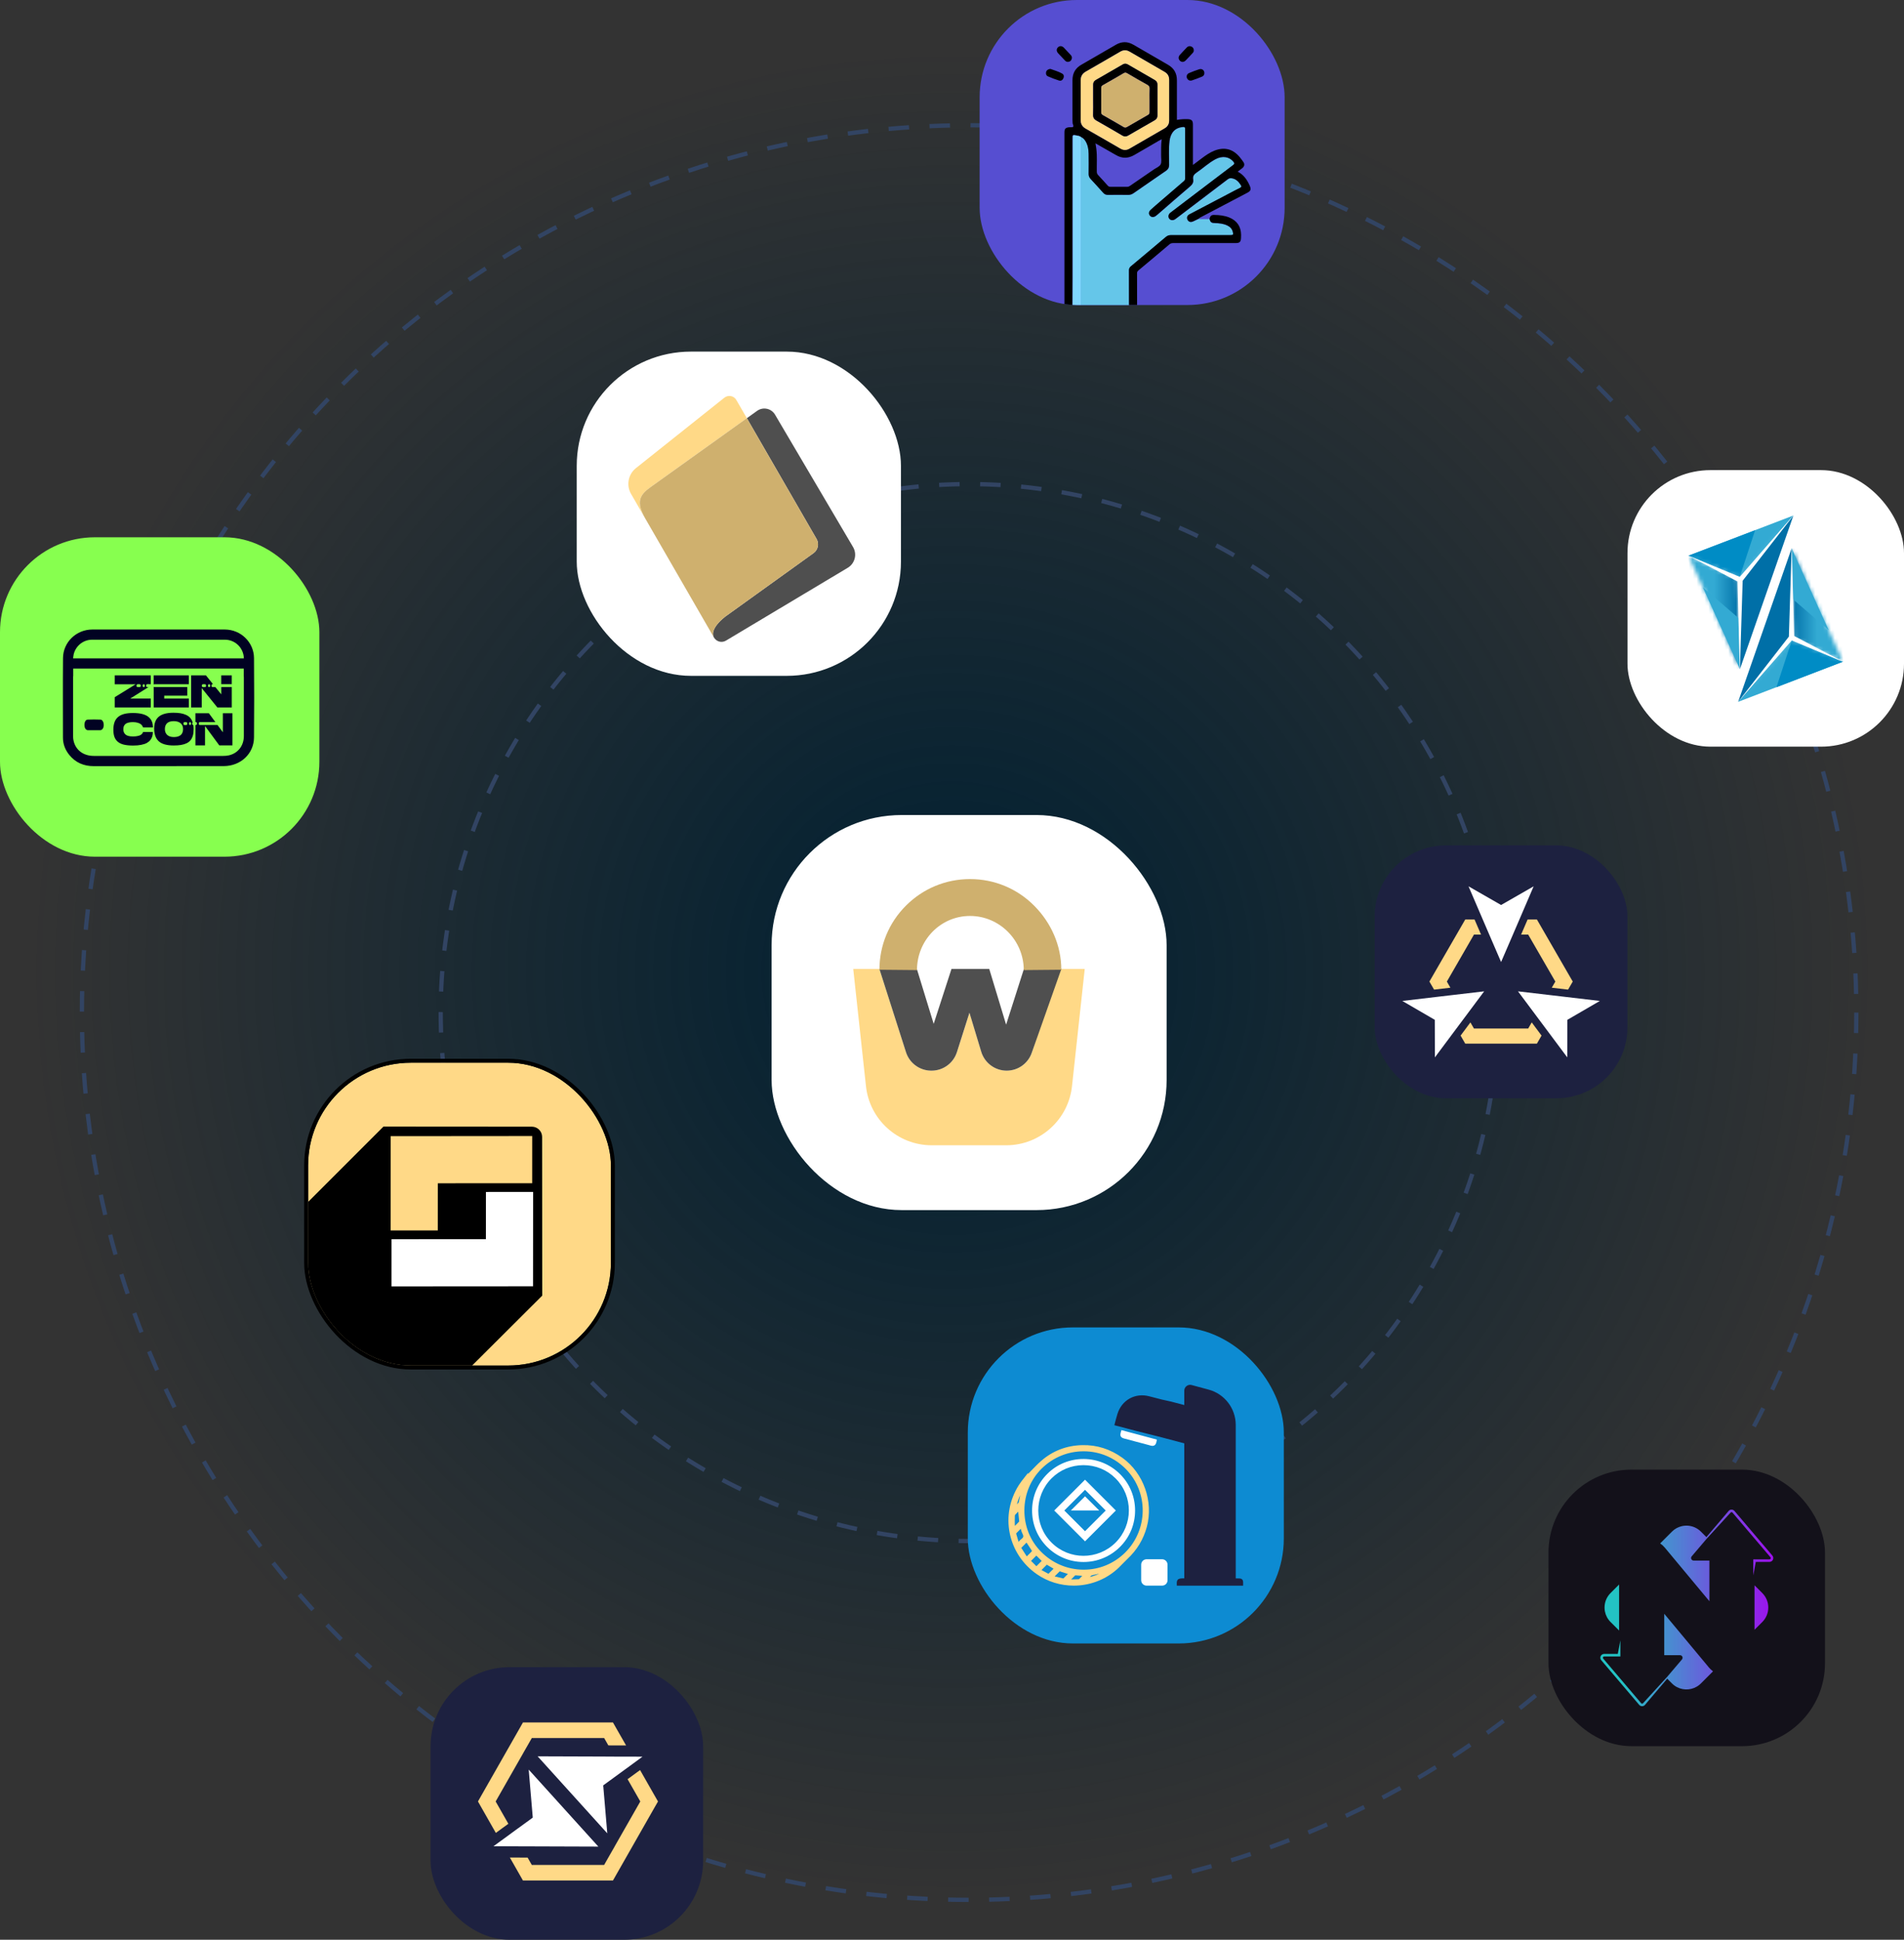 <svg width="482" height="491" viewBox="0 0 482 491" fill="none" xmlns="http://www.w3.org/2000/svg">
<rect x="0" y="0" width="482" height="491" fill="#333333" stroke="none"/>
<circle cx="241" cy="246" r="234" fill="url(#paint0_radial_1014_33270)"/>
<circle cx="245.332" cy="256.304" r="224.601" stroke="#324463" stroke-width="1.08" stroke-dasharray="5.19 5.19"/>
<circle cx="245.332" cy="256.305" r="133.773" stroke="#324463" stroke-width="1.08" stroke-dasharray="5.19 5.19"/>
<rect x="146" y="89" width="82.077" height="82.077" rx="28.912" fill="white"/>
<g clip-path="url(#clip0_1014_33270)">
<path d="M196.218 104.986C195.287 103.373 193.168 102.917 191.655 104.004L189.069 105.854L206.719 136.426C207.421 137.642 207.088 139.193 205.948 140.013L183.592 156.084C179.769 159.127 180.495 160.923 180.646 161.205L180.669 161.246L180.743 161.373C181.356 162.436 182.722 162.791 183.775 162.16L214.611 143.719C216.415 142.639 217.018 140.314 215.968 138.494L196.217 104.984L196.218 104.986Z" fill="#4F4F4F"/>
<path d="M164.65 123.33L189.067 105.854L186.404 101.243C185.783 100.166 184.348 99.894 183.375 100.668L160.993 118.49C159.019 120.062 158.494 122.841 159.754 125.024L163.334 131.224C160.864 126.946 162.061 125.193 164.65 123.33Z" fill="#FFD987"/>
<path d="M179.417 159.083L180.644 161.208C180.492 160.924 179.766 159.128 183.59 156.085L205.945 140.014C207.085 139.194 207.42 137.644 206.717 136.427L189.066 105.855L164.65 123.332C162.06 125.194 160.864 126.947 163.334 131.225L179.417 159.083Z" fill="#CFB06E"/>
</g>
<rect y="136" width="80.851" height="80.851" rx="24.023" fill="#87FF4F"/>
<g clip-path="url(#clip1_1014_33270)">
<path d="M40.069 193.933C34.629 193.933 29.188 193.919 23.747 193.933C21.235 193.933 19.139 193.059 17.545 191.097C16.512 189.823 15.937 188.362 15.937 186.715C15.937 179.998 15.894 173.281 15.952 166.578C15.98 162.554 19.325 159.346 23.359 159.346C34.542 159.346 45.726 159.346 56.909 159.346C60.928 159.346 64.273 162.554 64.302 166.578C64.36 173.267 64.36 179.969 64.302 186.657C64.273 190.782 60.943 193.89 56.665 193.919C53.736 193.933 50.793 193.919 47.865 193.919C45.266 193.933 42.668 193.933 40.069 193.933ZM61.718 168.469C61.718 167.839 61.747 167.223 61.732 166.593C61.646 164 59.536 161.924 56.952 161.924C45.74 161.909 34.528 161.909 23.302 161.924C21.062 161.924 19.124 163.513 18.636 165.69C18.435 166.607 18.507 167.538 18.536 168.454C18.536 169.314 18.536 170.173 18.536 171.032C18.521 171.133 18.507 171.247 18.507 171.347C18.507 176.346 18.507 181.344 18.507 186.342C18.507 186.686 18.521 187.03 18.593 187.359C19.081 189.823 21.062 191.341 23.747 191.341C34.657 191.341 45.582 191.341 56.493 191.341C56.952 191.341 57.426 191.312 57.885 191.212C60.239 190.696 61.732 188.777 61.732 186.285C61.747 181.344 61.732 176.389 61.732 171.448C61.732 171.304 61.718 171.161 61.704 171.018C61.718 170.187 61.718 169.328 61.718 168.469Z" fill="#010222"/>
<path d="M17.789 166.651C32.676 166.651 47.548 166.651 62.436 166.651C62.436 167.51 62.436 168.369 62.436 169.229C47.563 169.229 32.676 169.229 17.804 169.229C17.789 168.369 17.789 167.51 17.789 166.651Z" fill="#010222"/>
<path d="M23.77 184.832C23.269 184.832 22.767 184.847 22.265 184.832C21.734 184.816 21.399 184.32 21.38 183.567C21.36 182.768 21.675 182.166 22.216 182.151C23.279 182.106 24.351 182.106 25.414 182.151C25.935 182.166 26.27 182.799 26.26 183.567C26.24 184.304 25.886 184.816 25.364 184.832C25.345 184.832 25.315 184.832 25.296 184.832C24.774 184.832 24.272 184.832 23.77 184.832Z" fill="#010222"/>
<g clip-path="url(#clip2_1014_33270)">
<path d="M44.069 173.192C44.094 173.192 44.118 173.192 44.142 173.2H47.797V170.948H38.898V173.289C38.947 173.233 39.019 173.2 39.1 173.2H44.069V173.192Z" fill="#010222"/>
<path d="M51.069 174.176L55.022 179.071H58.676V173.916H56.014V175.761L54.514 173.916H53.812C53.658 173.916 53.538 173.794 53.538 173.639V173.468C53.538 173.314 53.658 173.192 53.812 173.192H53.933L52.126 170.948H48.391V179.071H51.069V174.176ZM52.658 173.477C52.658 173.322 52.779 173.2 52.932 173.2C53.086 173.2 53.207 173.322 53.207 173.477V173.647C53.207 173.802 53.086 173.924 52.932 173.924C52.779 173.924 52.658 173.802 52.658 173.647V173.477ZM51.109 173.477C51.109 173.322 51.23 173.2 51.384 173.2H51.884C52.037 173.2 52.158 173.322 52.158 173.477V173.647C52.158 173.802 52.037 173.924 51.884 173.924H51.384C51.23 173.924 51.109 173.802 51.109 173.647V173.477Z" fill="#010222"/>
<path d="M58.67 170.948H56.008V173.192H58.67V170.948Z" fill="#010222"/>
<path d="M48.91 183.519C48.773 183.519 48.66 183.397 48.66 183.242V183.071C48.66 182.974 48.708 182.892 48.773 182.836C48.619 182.388 48.41 182.006 48.143 181.705C47.869 181.396 47.514 181.144 47.078 180.949C46.643 180.754 46.175 180.616 45.667 180.534C45.158 180.453 44.569 180.412 43.908 180.412C42.262 180.412 41.036 180.738 40.229 181.388C39.423 182.039 39.027 183.047 39.027 184.405C39.027 185.869 39.423 186.95 40.205 187.649C40.988 188.349 42.246 188.698 43.981 188.698C44.674 188.698 45.288 188.658 45.812 188.568C46.336 188.479 46.804 188.341 47.224 188.145C47.635 187.95 47.974 187.69 48.232 187.373C48.49 187.056 48.684 186.657 48.821 186.202C48.958 185.738 49.023 185.194 49.023 184.559C49.023 184.177 48.99 183.836 48.942 183.51H48.91V183.519ZM45.731 186.072C45.328 186.405 44.755 186.568 44.013 186.568C43.271 186.568 42.69 186.381 42.311 186.015C41.923 185.649 41.738 185.161 41.738 184.551C41.738 184.234 41.786 183.95 41.875 183.706C41.964 183.462 42.101 183.242 42.286 183.071C42.472 182.892 42.706 182.762 42.996 182.673C43.279 182.583 43.618 182.543 43.989 182.543C44.707 182.543 45.279 182.714 45.707 183.055C46.135 183.397 46.344 183.901 46.344 184.551C46.336 185.218 46.135 185.747 45.731 186.072ZM47.401 183.242C47.401 183.397 47.288 183.519 47.151 183.519H46.699C46.562 183.519 46.449 183.397 46.449 183.242V183.071C46.449 182.917 46.562 182.795 46.699 182.795H47.151C47.288 182.795 47.401 182.917 47.401 183.071V183.242ZM48.361 183.242C48.361 183.397 48.248 183.519 48.111 183.519C47.974 183.519 47.861 183.397 47.861 183.242V183.071C47.861 182.917 47.974 182.795 48.111 182.795C48.248 182.795 48.361 182.917 48.361 183.071V183.242Z" fill="#010222"/>
<path d="M47.796 176.818H41.577V176.087H47.409V173.924H41.577H39.108C39.027 173.924 38.955 173.891 38.906 173.834V179.079H47.804V176.818H47.796Z" fill="#010222"/>
<path d="M56.415 180.543V185.357L55.059 183.511H50.574C50.437 183.511 50.324 183.389 50.324 183.234V183.064C50.324 182.909 50.437 182.787 50.574 182.787H54.527L52.873 180.543H49.469V182.787H49.614C49.751 182.787 49.864 182.909 49.864 183.064V183.234C49.864 183.389 49.751 183.511 49.614 183.511H49.469V188.674H51.905V183.779L55.511 188.674H58.843V180.543H56.415Z" fill="#010222"/>
<path d="M38.167 179.071V176.827H32.956L37.602 173.916H37.272C37.118 173.916 36.997 173.794 36.997 173.639V173.468C36.997 173.314 37.118 173.192 37.272 173.192H38.046C38.086 173.192 38.135 173.2 38.167 173.224V170.948H29.043V173.208H34.343L29.043 176.477V179.071H29.196H38.167ZM36.118 173.477C36.118 173.322 36.239 173.2 36.392 173.2C36.545 173.2 36.666 173.322 36.666 173.477V173.647C36.666 173.802 36.545 173.924 36.392 173.924C36.239 173.924 36.118 173.802 36.118 173.647V173.477ZM34.569 173.477C34.569 173.322 34.69 173.2 34.843 173.2H35.343C35.497 173.2 35.618 173.322 35.618 173.477V173.647C35.618 173.802 35.497 173.924 35.343 173.924H34.843C34.69 173.924 34.569 173.802 34.569 173.647V173.477Z" fill="#010222"/>
<path d="M31.482 183.576C31.587 183.414 31.724 183.275 31.894 183.162C32.063 183.056 32.297 182.966 32.596 182.893C32.894 182.82 33.241 182.787 33.636 182.787C34.08 182.787 34.475 182.836 34.814 182.934C35.153 183.031 35.403 183.137 35.572 183.259C35.742 183.381 35.879 183.511 35.984 183.666C36.089 183.82 36.153 183.926 36.169 183.983C36.186 184.048 36.202 184.097 36.21 184.137H38.711C38.711 183.568 38.622 183.064 38.453 182.633C38.275 182.202 38.001 181.82 37.614 181.495C37.226 181.169 36.71 180.917 36.04 180.738C35.379 180.568 34.588 180.478 33.661 180.478C32.838 180.478 32.128 180.551 31.523 180.698C30.926 180.844 30.41 181.08 29.982 181.413C29.554 181.739 29.24 182.178 29.022 182.722C28.812 183.267 28.699 183.918 28.699 184.682C28.699 185.39 28.78 185.991 28.949 186.479C29.119 186.967 29.393 187.382 29.78 187.723C30.168 188.065 30.684 188.317 31.321 188.48C31.966 188.634 32.757 188.715 33.709 188.715C34.483 188.715 35.161 188.658 35.75 188.536C36.339 188.414 36.815 188.26 37.178 188.057C37.541 187.853 37.839 187.601 38.073 187.3C38.307 187 38.461 186.691 38.557 186.365C38.654 186.04 38.694 185.69 38.694 185.292H36.194L36.169 185.406C36.153 185.487 36.105 185.577 36.008 185.69C35.911 185.804 35.79 185.91 35.629 186.024C35.468 186.13 35.209 186.227 34.863 186.3C34.516 186.382 34.104 186.414 33.628 186.414C33.152 186.414 32.773 186.365 32.459 186.276C32.136 186.186 31.894 186.048 31.716 185.877C31.539 185.707 31.418 185.512 31.337 185.308C31.256 185.097 31.224 184.861 31.224 184.593C31.224 184.398 31.24 184.227 31.273 184.064C31.313 183.901 31.378 183.739 31.482 183.576Z" fill="#010222"/>
</g>
</g>
<rect x="109" y="422" width="69" height="69" rx="20" fill="#1D2140"/>
<g clip-path="url(#clip3_1014_33270)">
<path d="M130.986 446.33L131.979 444.591L132.07 444.431L132.442 443.779L132.657 443.39L133.616 441.72L134.632 439.936H152.941L154.003 441.8L156.892 441.812H158.495L156.294 437.968L155.176 436.001H152.941H134.632H132.386L131.268 437.968L122.114 454.028L120.996 455.995L122.114 457.963L125.523 463.956L127.396 462.584L128.695 461.646L125.477 455.995L130.986 446.33Z" fill="#FFD987"/>
<path d="M165.445 454.028L162.036 448.046L160.173 449.407L158.875 450.356L162.092 455.995L156.572 465.672L155.59 467.399L155.5 467.571L155.127 468.223L154.901 468.612L153.953 470.27L152.937 472.066H134.628L133.567 470.202L130.677 470.19H129.074L131.264 474.034L132.382 476.001H134.628H152.937H155.172L156.29 474.034L165.445 457.963L166.573 455.995L165.445 454.028Z" fill="#FFD987"/>
<path d="M159.062 444.648H156.285L154.772 444.637L152.548 444.625L136.102 444.568L153.734 464.059L152.706 451.923L155.528 449.864L157.097 448.72L158.159 447.942L160.123 446.512L162.651 444.659L159.062 444.648Z" fill="white"/>
<path d="M134.871 460.079L132.049 462.138L130.468 463.282L129.407 464.059L127.454 465.489L124.926 467.331L128.515 467.342L131.292 467.354L132.794 467.365H135.029L151.475 467.422L133.843 447.931L134.871 460.079Z" fill="white"/>
</g>
<rect x="245" y="336" width="80" height="80" rx="26.597" fill="#0D8BD2"/>
<path d="M294.192 394.686H290.263C289.501 394.686 288.891 395.296 288.891 396.059V399.988C288.891 400.75 289.501 401.36 290.263 401.36H294.192C294.954 401.36 295.564 400.75 295.564 399.988V396.059C295.564 395.308 294.943 394.686 294.192 394.686Z" fill="white"/>
<path d="M314.672 400.222C314.614 399.847 314.332 399.601 313.933 399.554C313.734 399.53 313.523 399.53 313.324 399.53C313.159 399.53 312.995 399.53 312.831 399.53V360.708C312.831 356.509 310.016 352.838 305.97 351.747L301.665 350.586C300.727 350.328 299.8 351.044 299.8 352.017V355.653C292.962 353.812 297.701 355.231 290.933 353.436C287.368 352.486 283.966 354.386 282.876 357.917C282.594 358.832 282.36 359.77 282.102 360.755C291.825 363.359 289.972 362.69 299.8 365.353V399.519C297.994 399.46 297.806 399.906 297.924 401.372H314.696C314.684 400.973 314.731 400.586 314.672 400.222Z" fill="#1D2140"/>
<path d="M290.801 365.776C290.872 365.787 290.93 365.811 291.001 365.834C292.162 366.245 292.725 365.858 292.842 364.392C289.875 363.594 286.907 362.796 283.893 361.999C283.834 362.198 283.776 362.374 283.729 362.55C283.471 363.488 283.694 363.887 284.62 364.134C286.673 364.673 288.737 365.224 290.801 365.776Z" fill="white"/>
<path d="M284.156 369.024C281.083 366.796 277.658 365.717 273.975 365.799C269.976 365.893 266.445 367.253 263.501 369.857C262.692 370.561 261.941 371.347 261.203 372.109C260.909 372.414 260.616 372.719 260.311 373.024L260.182 372.918L260.053 373.082C259.83 373.376 259.596 373.669 259.361 373.962C258.857 374.584 258.352 375.229 257.918 375.921C255.584 379.592 254.763 383.932 255.62 388.13C256.476 392.318 258.915 396 262.493 398.475C265.214 400.364 268.474 401.361 271.817 401.361C272.286 401.361 272.744 401.337 273.213 401.302C277.036 400.985 280.614 399.355 283.3 396.728C283.581 396.446 283.874 396.153 284.144 395.871C284.543 395.461 284.953 395.039 285.376 394.64C287.815 392.376 289.481 389.632 290.325 386.465C292.037 380.073 289.504 372.895 284.156 369.024ZM258.27 378.466C258.153 379.041 258.036 379.627 257.907 380.214C257.895 380.26 257.86 380.331 257.754 380.448C257.649 380.565 257.543 380.671 257.438 380.765C257.637 379.991 257.907 379.228 258.27 378.466ZM256.922 386.23C256.91 386.101 256.898 385.996 256.898 385.879C256.886 385.175 256.886 384.412 256.91 383.662C256.91 383.568 256.98 383.439 257.062 383.345C257.285 383.111 257.508 382.876 257.754 382.641L257.778 382.817C257.86 383.603 257.942 384.342 258.012 385.093C258.012 385.104 258.001 385.151 257.989 385.163C257.672 385.492 257.344 385.82 256.992 386.172L256.922 386.23ZM257.954 390.148C257.918 390.183 257.883 390.23 257.848 390.265L257.778 390.031C257.59 389.385 257.414 388.776 257.238 388.177C257.238 388.154 257.262 388.119 257.273 388.107C257.602 387.767 257.942 387.427 258.294 387.075L258.399 386.969C258.423 387.04 258.446 387.11 258.458 387.18C258.575 387.568 258.681 387.931 258.869 388.271C259.173 388.834 259.103 389.174 258.599 389.55C258.376 389.69 258.177 389.902 257.954 390.148ZM260.909 392.986C260.581 393.315 260.253 393.643 259.924 393.96L258.54 391.802L259.865 390.465C259.948 390.594 260.03 390.711 260.112 390.84C260.393 391.262 260.675 391.696 260.968 392.13L260.98 392.153C261.12 392.365 261.238 392.529 261.226 392.587C261.238 392.658 261.085 392.799 260.909 392.986ZM262.364 396.446L261.015 395.097L262.352 393.76L263.701 395.109L262.364 396.446ZM266.574 397.22C266.199 397.596 265.824 397.983 265.437 398.346C265.413 398.346 265.366 398.346 265.355 398.335C264.874 398.076 264.405 397.818 263.9 397.549L263.654 397.42L265.003 396.059L266.715 397.068L266.574 397.22ZM270.257 398.487C269.894 398.851 269.553 399.202 269.202 399.543L269.178 399.554C268.521 399.402 267.876 399.238 267.172 399.062L266.985 399.015L267.126 398.874C267.524 398.464 267.876 398.123 268.24 397.772C268.252 397.76 268.298 397.748 268.298 397.748C268.897 397.936 269.495 398.123 270.116 398.335L270.339 398.405L270.257 398.487ZM273.189 399.695C273.166 399.719 273.131 399.742 273.131 399.742C272.521 399.765 271.899 399.777 271.289 399.789H271.16L271.219 399.73C271.536 399.414 271.852 399.097 272.169 398.78C272.181 398.768 272.216 398.757 272.239 398.757C272.779 398.792 273.318 398.827 273.893 398.874L273.975 398.886C273.717 399.156 273.447 399.425 273.189 399.695ZM275.899 399.179C276.028 399.05 276.157 398.921 276.286 398.804C276.297 398.792 276.333 398.768 276.45 398.733C277.048 398.593 277.658 398.464 278.256 398.335C277.494 398.71 276.708 398.991 275.899 399.179ZM284.789 393.033C281.974 395.801 278.28 397.326 274.351 397.326C274.28 397.326 274.221 397.326 274.151 397.326C270.152 397.279 266.375 395.66 263.525 392.763C260.78 389.984 259.291 386.23 259.326 382.219C259.361 378.208 260.921 374.478 263.713 371.722C266.574 368.907 270.328 367.359 274.315 367.359C274.351 367.359 274.374 367.359 274.409 367.359C278.42 367.382 282.185 368.977 285.012 371.851C290.783 377.727 290.689 387.227 284.789 393.033Z" fill="#FFD987"/>
<path d="M274.375 369.306C274.339 369.306 274.304 369.306 274.269 369.306C270.821 369.306 267.584 370.632 265.156 373.048C262.658 375.522 261.274 378.83 261.274 382.337C261.262 385.809 262.611 389.081 265.05 391.532C267.513 394.007 270.797 395.379 274.281 395.379C274.292 395.379 274.292 395.379 274.304 395.379C277.788 395.379 281.06 394.019 283.535 391.556C285.986 389.116 287.335 385.855 287.347 382.384C287.358 378.9 286.021 375.64 283.593 373.188C281.13 370.714 277.858 369.33 274.375 369.306ZM282.42 390.453C280.18 392.693 277.236 393.819 274.292 393.819C271.372 393.819 268.452 392.717 266.223 390.488C261.719 386.02 261.719 378.713 266.2 374.209C268.346 372.062 271.208 370.866 274.281 370.866H274.292C277.365 370.866 280.251 372.051 282.397 374.209C286.889 378.677 286.901 385.973 282.42 390.453Z" fill="white"/>
<path d="M266.875 382.348L274.675 390.148L282.474 382.348L274.675 374.549L266.875 382.348ZM274.675 387.591L269.432 382.348L274.675 377.106L279.917 382.348L274.675 387.591Z" fill="white"/>
<path d="M278.268 382.348L274.679 378.759L271.078 382.348H278.268Z" fill="white"/>
<g clip-path="url(#clip4_1014_33270)">
<rect x="248" width="77.207" height="77.207" rx="24.599" fill="#564ED1"/>
<path d="M286.456 102.165C282.166 102.165 277.892 102.165 273.602 102.165C273.602 89.972 273.602 47.304 273.602 35.111C273.602 34.959 273.619 34.823 273.619 34.67C274.178 34.891 274.551 35.315 274.856 35.806C275.416 36.773 275.603 37.825 275.62 38.91C275.654 40.623 275.637 42.335 275.62 44.065C275.62 44.574 275.772 44.947 276.111 45.32C277.197 46.473 278.265 47.66 279.317 48.847C279.639 49.204 280.012 49.356 280.487 49.356C282.199 49.339 283.912 49.339 285.642 49.356C286.168 49.356 286.575 49.204 286.999 48.915C289.729 47.016 292.459 45.117 295.207 43.251C295.749 42.878 295.987 42.454 295.987 41.776C296.004 39.758 295.851 37.757 296.088 35.739C296.343 33.619 297.496 32.364 299.412 32.177C299.836 32.143 300.057 32.194 300.057 32.72C300.04 36.858 300.04 40.979 300.057 45.117C300.057 45.439 299.972 45.676 299.718 45.88C297.733 47.576 295.766 49.271 293.799 50.967C292.985 51.679 292.154 52.375 291.357 53.104C290.814 53.596 290.747 54.139 291.137 54.613C291.51 55.054 292.12 55.071 292.663 54.647C292.849 54.512 293.019 54.359 293.206 54.206C295.885 51.9 298.53 49.56 301.227 47.27C301.837 46.762 302.21 46.236 302.075 45.439C301.939 44.659 302.261 44.15 302.923 43.726C304.551 42.624 305.975 41.25 307.739 40.317C309.486 39.402 311.215 39.673 312.284 40.979C312.606 41.369 312.521 41.555 312.165 41.827C308.197 44.828 304.245 47.847 300.277 50.849C298.937 51.866 297.615 52.867 296.292 53.884C295.783 54.274 295.681 54.953 296.038 55.393C296.377 55.817 297.004 55.868 297.513 55.512C297.683 55.393 297.852 55.258 298.022 55.139C302.278 51.9 306.552 48.661 310.808 45.422C311.131 45.184 311.436 45.083 311.86 45.151C312.945 45.32 313.607 46.032 314.149 46.897C314.353 47.219 314.302 47.406 313.946 47.576C313.064 47.999 312.216 48.474 311.351 48.915C307.959 50.696 304.568 52.477 301.176 54.257C300.549 54.596 300.362 55.122 300.667 55.682C300.939 56.207 301.464 56.343 302.092 56.055C302.516 55.851 302.923 55.648 303.347 55.461C304.313 55.461 305.263 55.461 306.23 55.461C306.416 56.258 306.671 56.462 307.501 56.496C308.621 56.53 309.74 56.614 310.774 57.14C311.453 57.479 311.928 57.988 312.114 58.734C312.284 59.447 312.199 59.548 311.487 59.548C306.484 59.548 301.481 59.548 296.478 59.548C295.953 59.548 295.546 59.684 295.156 60.023C292.188 62.516 289.22 65.009 286.253 67.502C285.964 67.756 285.812 68.061 285.829 68.451C285.846 69.13 285.863 100.282 285.829 100.961C285.761 101.47 285.964 101.877 286.456 102.165Z" fill="#65C6E9"/>
<path d="M303.314 55.427C302.89 55.63 302.483 55.834 302.059 56.02C301.432 56.309 300.923 56.173 300.634 55.647C300.346 55.088 300.516 54.562 301.143 54.223C304.535 52.442 307.927 50.662 311.318 48.881C312.183 48.423 313.031 47.965 313.913 47.541C314.269 47.372 314.32 47.185 314.116 46.863C313.574 45.998 312.912 45.286 311.827 45.116C311.403 45.048 311.098 45.15 310.776 45.388C306.519 48.627 302.246 51.866 297.989 55.105C297.819 55.24 297.65 55.359 297.48 55.478C296.954 55.834 296.344 55.783 296.005 55.359C295.649 54.918 295.75 54.257 296.259 53.85C297.582 52.832 298.922 51.815 300.244 50.814C304.213 47.796 308.164 44.794 312.132 41.792C312.505 41.521 312.573 41.334 312.251 40.944C311.183 39.639 309.453 39.35 307.706 40.283C305.959 41.216 304.518 42.589 302.89 43.692C302.246 44.133 301.906 44.624 302.042 45.404C302.178 46.202 301.805 46.727 301.194 47.236C298.498 49.525 295.835 51.849 293.173 54.172C293.003 54.325 292.817 54.477 292.63 54.613C292.087 55.037 291.477 55.037 291.104 54.579C290.714 54.121 290.782 53.562 291.324 53.07C292.121 52.34 292.952 51.645 293.766 50.933C295.733 49.237 297.718 47.541 299.685 45.845C299.939 45.625 300.024 45.404 300.024 45.082C300.007 40.944 300.007 36.824 300.024 32.686C300.024 32.16 299.803 32.092 299.38 32.143C297.48 32.313 296.31 33.568 296.056 35.704C295.818 37.705 295.971 39.723 295.954 41.742C295.954 42.42 295.7 42.844 295.174 43.217C292.427 45.099 289.696 46.982 286.966 48.881C286.559 49.169 286.135 49.322 285.609 49.322C283.896 49.288 282.184 49.305 280.454 49.322C279.979 49.322 279.606 49.169 279.284 48.813C278.232 47.626 277.164 46.456 276.079 45.286C275.739 44.913 275.587 44.54 275.587 44.031C275.604 42.318 275.621 40.605 275.587 38.876C275.57 37.79 275.383 36.722 274.824 35.772C274.535 35.263 274.145 34.856 273.586 34.636C273.247 34.398 272.857 34.331 272.45 34.263C271.517 34.11 271.517 34.11 271.517 35.009C271.517 46.761 271.517 58.513 271.517 70.266C271.517 70.859 271.398 101.825 270.838 102.131C269.838 102.181 269.465 101.842 269.465 100.859C269.465 88.564 269.465 45.812 269.465 33.534C269.465 32.601 269.736 32.296 270.686 32.211C271.025 32.177 271.483 32.279 271.669 32.092C271.873 31.889 271.551 31.482 271.534 31.159C271.517 30.888 271.5 30.617 271.5 30.328C271.5 26.988 271.5 23.63 271.5 20.289C271.5 18.542 272.229 17.253 273.738 16.389C276.655 14.71 279.572 13.031 282.472 11.335C283.964 10.47 285.423 10.453 286.915 11.318C289.849 13.014 292.766 14.71 295.7 16.405C297.209 17.27 297.938 18.576 297.938 20.323C297.921 23.409 297.938 26.513 297.938 29.599C297.938 29.837 297.938 30.057 297.938 30.345C298.871 30.176 299.753 30.125 300.651 30.159C301.669 30.193 301.991 30.515 301.991 31.549C301.991 34.704 301.991 37.858 301.991 41.012C301.991 41.216 301.991 41.419 301.991 41.758C302.788 41.165 303.483 40.639 304.179 40.113C305.213 39.333 306.265 38.587 307.486 38.112C309.979 37.163 312.098 37.705 313.811 39.74C314.15 40.147 314.456 40.571 314.761 41.012C315.134 41.538 315.032 42.098 314.54 42.522C314.354 42.691 314.133 42.827 313.93 42.979C313.743 43.115 313.574 43.268 313.336 43.454C314.846 44.234 315.711 45.506 316.355 46.965C316.779 47.931 316.66 48.321 315.727 48.813C311.708 50.933 307.672 53.036 303.653 55.156C303.602 55.24 303.467 55.342 303.314 55.427ZM295.971 25.326C295.971 23.63 295.954 21.934 295.971 20.238C295.971 19.322 295.615 18.661 294.818 18.203C291.867 16.507 288.916 14.794 285.965 13.082C285.151 12.607 284.388 12.624 283.574 13.099C280.691 14.777 277.791 16.456 274.892 18.118C274.01 18.627 273.586 19.305 273.586 20.34C273.603 23.681 273.603 27.038 273.586 30.379C273.586 31.38 273.993 32.058 274.841 32.55C277.758 34.212 280.674 35.908 283.591 37.587C284.388 38.044 285.151 38.062 285.931 37.621C288.882 35.925 291.833 34.212 294.784 32.499C295.598 32.041 295.988 31.363 295.971 30.413C295.954 28.717 295.971 27.021 295.971 25.326ZM277.317 36.281C277.401 36.84 277.486 37.248 277.537 37.671C277.774 39.588 277.622 41.521 277.656 43.437C277.656 43.81 277.758 44.065 278.012 44.336C278.826 45.201 279.623 46.083 280.403 46.965C280.607 47.185 280.793 47.287 281.098 47.287C282.523 47.27 283.93 47.27 285.355 47.287C285.66 47.287 285.881 47.168 286.101 47.016C288.085 45.642 290.069 44.285 292.07 42.912C292.681 42.488 293.529 42.182 293.817 41.606C294.122 40.995 293.919 40.13 293.936 39.367C293.953 38.028 293.885 36.688 294.088 35.246C293.8 35.399 293.614 35.484 293.444 35.586C291.358 36.79 289.255 37.994 287.186 39.215C285.592 40.147 284.049 40.164 282.455 39.215C280.793 38.248 279.114 37.315 277.317 36.281Z" fill="black"/>
<path d="M286.454 102.164C285.962 101.893 285.759 101.469 285.793 100.909C285.827 100.231 285.81 69.078 285.793 68.4C285.793 68.01 285.928 67.705 286.217 67.45C289.184 64.957 292.169 62.481 295.12 59.972C295.51 59.633 295.934 59.497 296.443 59.497C301.445 59.514 306.448 59.514 311.451 59.497C312.18 59.497 312.265 59.395 312.078 58.683C311.892 57.937 311.417 57.411 310.739 57.089C309.704 56.58 308.585 56.478 307.466 56.444C306.652 56.427 306.38 56.207 306.194 55.41C306.363 54.63 306.652 54.392 307.398 54.409C308.704 54.426 309.975 54.562 311.196 55.054C313.13 55.851 314.147 57.309 314.181 59.429C314.181 59.683 314.181 59.938 314.164 60.192C314.13 61.243 313.825 61.532 312.774 61.532C307.499 61.532 302.225 61.532 296.968 61.532C296.578 61.532 296.29 61.634 296.002 61.888C293.424 64.076 290.829 66.263 288.235 68.417C287.946 68.654 287.811 68.892 287.845 69.265C287.879 69.638 287.862 100.502 287.845 100.875C287.828 101.876 287.455 102.215 286.454 102.164Z" fill="black"/>
<path d="M270.887 102.165C271.446 101.859 271.565 70.91 271.565 70.3C271.548 58.547 271.565 46.795 271.565 35.043C271.565 34.144 271.565 34.144 272.498 34.297C272.905 34.365 273.295 34.432 273.634 34.67C273.634 34.822 273.617 34.958 273.617 35.111C273.617 47.304 273.617 89.971 273.617 102.165C272.701 102.165 271.786 102.165 270.887 102.165Z" fill="#7FD7FE"/>
<path d="M270.348 15.659C270.043 15.676 269.822 15.54 269.619 15.337C269.042 14.726 268.449 14.116 267.872 13.488C267.397 12.962 267.397 12.386 267.838 11.962C268.262 11.555 268.873 11.589 269.348 12.098C269.941 12.708 270.518 13.335 271.077 13.946C271.383 14.268 271.433 14.675 271.247 15.065C271.094 15.455 270.772 15.642 270.348 15.659Z" fill="black"/>
<path d="M265.954 17.457C266.887 17.813 267.972 18.084 268.922 18.644C269.346 18.898 269.396 19.39 269.193 19.831C268.989 20.289 268.582 20.544 268.108 20.391C267.141 20.086 266.191 19.73 265.276 19.323C264.818 19.119 264.716 18.661 264.835 18.169C264.953 17.762 265.428 17.44 265.954 17.457Z" fill="black"/>
<path d="M302.208 12.776C302.225 12.997 302.106 13.217 301.937 13.404C301.343 14.048 300.766 14.693 300.156 15.303C299.681 15.778 299.088 15.778 298.681 15.354C298.274 14.93 298.257 14.37 298.698 13.879C299.257 13.251 299.851 12.641 300.427 12.03C300.75 11.691 301.14 11.589 301.58 11.776C302.004 11.945 302.208 12.268 302.208 12.776Z" fill="black"/>
<path d="M304.89 18.457C304.907 18.915 304.686 19.237 304.279 19.407C303.465 19.746 302.634 20.051 301.787 20.34C301.21 20.543 300.701 20.289 300.481 19.763C300.277 19.254 300.498 18.695 301.057 18.474C301.871 18.135 302.702 17.813 303.55 17.542C304.262 17.304 304.873 17.762 304.89 18.457Z" fill="black"/>
<path d="M295.972 25.327C295.972 27.023 295.955 28.718 295.972 30.414C295.989 31.364 295.582 32.042 294.784 32.5C291.834 34.213 288.883 35.909 285.932 37.621C285.152 38.079 284.372 38.062 283.592 37.588C280.675 35.892 277.775 34.213 274.841 32.551C273.993 32.059 273.569 31.381 273.586 30.38C273.603 27.039 273.603 23.682 273.586 20.341C273.586 19.323 274.01 18.628 274.892 18.119C277.792 16.457 280.692 14.795 283.575 13.1C284.389 12.625 285.169 12.608 285.966 13.083C288.917 14.795 291.868 16.491 294.818 18.204C295.615 18.662 295.972 19.34 295.972 20.239C295.955 21.935 295.972 23.631 295.972 25.327ZM276.741 25.31C276.741 26.565 276.775 27.803 276.724 29.058C276.707 29.77 276.961 30.194 277.572 30.533C279.759 31.771 281.947 33.026 284.118 34.315C284.643 34.62 285.084 34.603 285.593 34.315C287.815 33.009 290.053 31.72 292.309 30.448C292.783 30.177 293.004 29.804 293.004 29.261C293.004 26.649 293.004 24.055 293.004 21.443C293.004 20.934 292.8 20.544 292.359 20.29C290.07 18.967 287.781 17.645 285.491 16.322C285.067 16.084 284.66 16.084 284.236 16.322C281.964 17.628 279.691 18.95 277.419 20.256C276.944 20.527 276.741 20.901 276.741 21.443C276.758 22.715 276.741 24.021 276.741 25.31Z" fill="#FFD987"/>
<path d="M276.742 25.309C276.742 24.02 276.759 22.732 276.742 21.426C276.725 20.883 276.946 20.51 277.421 20.239C279.693 18.933 281.966 17.627 284.238 16.304C284.662 16.05 285.086 16.067 285.493 16.304C287.782 17.627 290.072 18.95 292.361 20.273C292.802 20.527 293.006 20.917 293.006 21.426C293.006 24.037 293.006 26.632 293.006 29.244C293.006 29.786 292.768 30.159 292.31 30.431C290.072 31.72 287.833 33.008 285.595 34.297C285.086 34.602 284.645 34.62 284.119 34.297C281.949 33.025 279.778 31.753 277.573 30.515C276.963 30.176 276.692 29.752 276.725 29.04C276.776 27.802 276.742 26.564 276.742 25.309ZM290.988 25.36C290.988 24.393 290.971 23.41 291.004 22.443C291.021 21.985 290.886 21.714 290.479 21.494C288.749 20.527 287.019 19.526 285.306 18.526C284.984 18.339 284.764 18.356 284.442 18.543C282.695 19.577 280.931 20.578 279.167 21.578C278.862 21.748 278.777 21.951 278.777 22.291C278.794 24.326 278.794 26.361 278.777 28.379C278.777 28.752 278.896 28.955 279.201 29.125C280.965 30.125 282.729 31.143 284.475 32.16C284.781 32.33 285.001 32.313 285.289 32.144C287.053 31.109 288.834 30.092 290.614 29.074C290.886 28.921 290.988 28.735 290.988 28.413C290.971 27.395 290.988 26.378 290.988 25.36Z" fill="black"/>
<path d="M290.985 25.358C290.985 26.376 290.968 27.393 290.985 28.411C290.985 28.733 290.883 28.902 290.612 29.072C288.831 30.09 287.051 31.107 285.287 32.142C284.999 32.311 284.778 32.328 284.473 32.158C282.726 31.124 280.963 30.123 279.199 29.123C278.877 28.936 278.758 28.733 278.775 28.377C278.792 26.342 278.792 24.307 278.775 22.289C278.775 21.95 278.86 21.763 279.165 21.576C280.929 20.576 282.692 19.575 284.439 18.541C284.761 18.354 284.982 18.337 285.304 18.524C287.017 19.541 288.73 20.525 290.476 21.492C290.883 21.729 291.019 21.983 291.002 22.441C290.951 23.408 290.985 24.392 290.985 25.358Z" fill="#CFB06E"/>
</g>
<g clip-path="url(#clip5_1014_33270)">
<rect x="78" y="269" width="76.65" height="76.65" rx="26" fill="#FFD987"/>
<path d="M137.235 287.781C137.234 286.353 136.072 285.192 134.645 285.191L97.077 285.165L51.239 331.003L92.665 372.43L137.267 327.954L137.235 287.781Z" fill="black"/>
<path d="M99.118 313.67L123.003 313.658L123.016 301.713L134.956 301.705L134.935 325.59L122.995 325.598L99.114 325.614L99.118 313.67Z" fill="white"/>
<path d="M110.825 311.458L98.885 311.466L98.901 287.585L110.841 287.577L134.726 287.556L134.718 299.505L110.833 299.517L110.825 311.458Z" fill="#FFD987"/>
</g>
<rect x="77.5" y="268.5" width="77.65" height="77.65" rx="26.5" stroke="black"/>
<rect x="195.332" y="206.305" width="100" height="100" rx="32.928" fill="white"/>
<path d="M267.986 245.269L261.254 266.324C260.365 269.116 257.77 271.009 254.848 271.009C251.883 271.009 249.261 269.063 248.407 266.219L245.424 256.347L242.257 266.315C241.368 269.107 238.772 271.009 235.842 271.009H235.763C232.833 271.009 230.246 269.116 229.357 266.324L222.617 245.269H216L219.203 274.752C220.03 283.346 227.245 289.898 235.877 289.898H254.725C263.348 289.898 270.564 283.338 271.4 274.752L274.603 245.269H267.986Z" fill="#FFD987"/>
<path d="M235.754 271.009H235.834C238.764 271.009 241.359 269.107 242.248 266.315L245.416 256.347L248.399 266.218C249.261 269.063 251.874 271.009 254.84 271.009C257.77 271.009 260.357 269.116 261.246 266.324L268.681 245.269H259.204L254.699 259.367L250.431 245.269H240.867L236.362 259.165L232.103 245.269H222.617L229.349 266.324C230.237 269.116 232.833 271.009 235.754 271.009Z" fill="#4F4F4F"/>
<path d="M245.563 231.85C253.06 231.85 259.167 238.04 259.167 245.552L268.67 245.464C268.67 239.335 266.11 233.576 261.78 229.234C257.451 224.893 251.688 222.515 245.563 222.515C239.439 222.515 233.685 224.902 229.347 229.234C225.009 233.567 222.633 239.335 222.633 245.464L232.136 245.552C232.136 238.04 238.058 231.85 245.563 231.85Z" fill="#CFB06E"/>
<rect x="392" y="372" width="70" height="70" rx="21" fill="#13111A"/>
<path d="M432.557 422.01L421.306 408.488V418.659C421.306 418.762 421.306 418.866 421.3 418.969H425.305C425.854 418.969 426.152 419.616 425.796 420.037L422.05 424.443L415.949 431.119C415.891 431.191 415.8 431.236 415.703 431.236C415.606 431.236 415.522 431.197 415.458 431.119L405.85 419.823C405.727 419.674 405.785 419.526 405.805 419.48C405.824 419.435 405.908 419.293 406.096 419.293H410.198V415.223L409.551 418.646H406.096C405.714 418.646 405.378 418.859 405.216 419.208C405.054 419.558 405.112 419.953 405.358 420.244L414.959 431.54C415.147 431.76 415.412 431.883 415.697 431.883C415.982 431.883 416.253 431.76 416.434 431.54L422.057 424.921L423.26 426.125C423.512 426.377 423.784 426.597 424.075 426.791C424.218 426.888 424.366 426.972 424.515 427.05C426.32 427.994 428.565 427.807 430.189 426.481C430.325 426.371 430.454 426.254 430.584 426.125L433.651 423.058L433.56 422.98C433.191 422.696 432.855 422.379 432.551 422.016L432.557 422.01Z" fill="url(#paint1_linear_1014_33270)"/>
<path d="M448.68 393.75L439.079 382.46C438.891 382.24 438.626 382.117 438.341 382.117C438.057 382.117 437.785 382.24 437.604 382.46L431.975 389.079L430.584 387.688C429.691 386.795 428.546 386.297 427.375 386.193C426.832 386.148 426.282 386.193 425.745 386.31C424.839 386.523 423.972 386.976 423.267 387.681L420.278 390.67C420.724 390.994 421.132 391.363 421.488 391.79L432.739 405.311V395.018H428.747C428.443 395.018 428.216 394.824 428.132 394.572C428.067 394.371 428.093 394.138 428.255 393.95L432.001 389.544L438.096 382.881C438.154 382.809 438.244 382.764 438.341 382.764C438.439 382.764 438.523 382.803 438.587 382.881L448.188 394.177C448.311 394.326 448.253 394.474 448.234 394.52C448.214 394.565 448.13 394.707 447.943 394.707H443.841V398.777L444.488 395.354H447.943C448.324 395.354 448.661 395.141 448.823 394.791C448.984 394.442 448.926 394.047 448.68 393.756V393.75Z" fill="url(#paint2_linear_1014_33270)"/>
<path d="M407.713 410.565L409.873 412.726V401.08L407.713 403.241C406.826 404.127 406.328 405.253 406.218 406.405C406.205 406.567 406.192 406.735 406.192 406.903C406.192 407.233 406.224 407.563 406.289 407.893C406.477 408.87 406.956 409.808 407.713 410.565Z" fill="url(#paint3_linear_1014_33270)"/>
<path d="M444.163 401.268V412.538L446.13 410.565C448.148 408.546 448.148 405.266 446.13 403.248L444.157 401.274L444.163 401.268Z" fill="url(#paint4_linear_1014_33270)"/>
<rect x="348" y="214" width="64" height="64" rx="18" fill="#1D2140"/>
<path d="M373.132 236.571H374.929L373.285 232.748H370.928L361.855 248.459L363.04 250.498L367.169 250.014L366.277 248.459L373.132 236.571Z" fill="#FFD987"/>
<path d="M386.867 260.348H373.131L372.239 258.793L369.754 262.131L370.926 264.17H389.071L390.243 262.131L387.758 258.793L386.867 260.348Z" fill="#FFD987"/>
<path d="M389.071 232.748H386.714L385.07 236.571H386.867L393.735 248.459L392.83 250.014L396.959 250.498L398.144 248.459L389.071 232.748Z" fill="#FFD987"/>
<path d="M364.072 252.295L355 253.365L363.219 258.143L363.244 267.649L368.71 260.322L371.195 256.996L375.719 250.931L368.214 251.81L364.072 252.295Z" fill="white"/>
<path d="M388.246 224.351L380.002 229.079L371.758 224.351L375.364 232.748L377.008 236.571L380.002 243.515L382.996 236.571L384.64 232.748L388.246 224.351Z" fill="white"/>
<path d="M395.928 252.295L391.799 251.81L384.281 250.931L388.805 256.996L391.289 260.322L396.756 267.649L396.781 258.143L405 253.365L395.928 252.295Z" fill="white"/>
<rect x="412" y="119" width="70" height="70" rx="21" fill="white"/>
<path fill-rule="evenodd" clip-rule="evenodd" d="M440.012 177.652L466.561 167.486L453.557 161.835L440.012 177.652Z" fill="#33AAD3"/>
<path fill-rule="evenodd" clip-rule="evenodd" d="M449.711 173.958L466.562 167.486L453.685 161.835L449.711 173.958Z" fill="#008CC5"/>
<mask id="mask0_1014_33270" style="mask-type:luminance" maskUnits="userSpaceOnUse" x="440" y="138" width="27" height="40">
<path d="M453.66 161.961L466.569 167.486L454.168 161.677L453.564 138.788V161.835L440.02 177.652L453.66 161.961Z" fill="white"/>
</mask>
<g mask="url(#mask0_1014_33270)">
<path d="M466.569 138.787H440.02V177.684H466.569V138.787Z" fill="url(#paint5_linear_1014_33270)"/>
</g>
<mask id="mask1_1014_33270" style="mask-type:luminance" maskUnits="userSpaceOnUse" x="453" y="138" width="14" height="30">
<path d="M454.163 161.676L466.563 167.485L453.559 138.787L454.163 161.676Z" fill="white"/>
</mask>
<g mask="url(#mask1_1014_33270)">
<path d="M466.563 138.787H453.559V167.517H466.563V138.787Z" fill="url(#paint6_linear_1014_33270)"/>
</g>
<path fill-rule="evenodd" clip-rule="evenodd" d="M453.908 151.7L453.559 138.787L462.938 159.498L453.908 151.7Z" fill="#33AAD3"/>
<path fill-rule="evenodd" clip-rule="evenodd" d="M453.557 161.835V138.788L440.012 177.652L453.557 161.835Z" fill="#006FA7"/>
<path fill-rule="evenodd" clip-rule="evenodd" d="M466.561 167.486L454.192 160.982L453.588 138.819L453.557 138.788V138.819L452.857 161.14L440.012 177.652L453.588 162.119L466.529 167.518L466.561 167.486Z" fill="white"/>
<path fill-rule="evenodd" clip-rule="evenodd" d="M454.002 130.484L427.453 140.65L440.457 146.302L454.002 130.484Z" fill="#33AAD3"/>
<path fill-rule="evenodd" clip-rule="evenodd" d="M444.305 134.21L427.453 140.65L440.33 146.302L444.305 134.21Z" fill="#008CC5"/>
<mask id="mask2_1014_33270" style="mask-type:luminance" maskUnits="userSpaceOnUse" x="427" y="130" width="28" height="40">
<path d="M440.362 146.207L427.453 140.65L439.853 146.491L440.457 169.38V146.302L454.002 130.484L440.362 146.207Z" fill="white"/>
</mask>
<g mask="url(#mask2_1014_33270)">
<path d="M454.002 130.484H427.453V169.38H454.002V130.484Z" fill="url(#paint7_linear_1014_33270)"/>
</g>
<mask id="mask3_1014_33270" style="mask-type:luminance" maskUnits="userSpaceOnUse" x="427" y="140" width="14" height="30">
<path d="M439.853 146.491L427.453 140.651L440.457 169.381L439.853 146.491Z" fill="white"/>
</mask>
<g mask="url(#mask3_1014_33270)">
<path d="M440.457 140.651H427.453V169.381H440.457V140.651Z" fill="url(#paint8_linear_1014_33270)"/>
</g>
<path fill-rule="evenodd" clip-rule="evenodd" d="M440.104 156.436L440.454 169.38L431.074 148.669L440.104 156.436Z" fill="#33AAD3"/>
<path fill-rule="evenodd" clip-rule="evenodd" d="M440.461 146.302V169.381L454.006 130.484L440.461 146.302Z" fill="#006FA7"/>
<path fill-rule="evenodd" clip-rule="evenodd" d="M427.453 140.65L439.853 147.186L440.426 169.349L440.457 169.381V169.349L441.157 146.996L454.002 130.516V130.484H453.97L440.426 146.018L427.453 140.65Z" fill="white"/>
<defs>
<radialGradient id="paint0_radial_1014_33270" cx="0" cy="0" r="1" gradientUnits="userSpaceOnUse" gradientTransform="translate(241 246) rotate(90) scale(234)">
<stop stop-color="#002032"/>
<stop offset="1" stop-color="#002032" stop-opacity="0"/>
</radialGradient>
<linearGradient id="paint1_linear_1014_33270" x1="410.68" y1="430.153" x2="452.149" y2="430.18" gradientUnits="userSpaceOnUse">
<stop stop-color="#23C3C4"/>
<stop offset="1" stop-color="#A801F1"/>
</linearGradient>
<linearGradient id="paint2_linear_1014_33270" x1="410.68" y1="430.153" x2="452.149" y2="430.18" gradientUnits="userSpaceOnUse">
<stop stop-color="#23C3C4"/>
<stop offset="1" stop-color="#A801F1"/>
</linearGradient>
<linearGradient id="paint3_linear_1014_33270" x1="410.68" y1="430.153" x2="452.149" y2="430.18" gradientUnits="userSpaceOnUse">
<stop stop-color="#23C3C4"/>
<stop offset="1" stop-color="#A801F1"/>
</linearGradient>
<linearGradient id="paint4_linear_1014_33270" x1="410.68" y1="430.153" x2="452.149" y2="430.18" gradientUnits="userSpaceOnUse">
<stop stop-color="#23C3C4"/>
<stop offset="1" stop-color="#A801F1"/>
</linearGradient>
<linearGradient id="paint5_linear_1014_33270" x1="453.29" y1="138.472" x2="453.29" y2="170.751" gradientUnits="userSpaceOnUse">
<stop stop-color="#33AAD3"/>
<stop offset="1" stop-color="white"/>
</linearGradient>
<linearGradient id="paint6_linear_1014_33270" x1="453.405" y1="153.143" x2="460.081" y2="153.143" gradientUnits="userSpaceOnUse">
<stop stop-color="#006FA7"/>
<stop offset="1" stop-color="#33AAD3"/>
</linearGradient>
<linearGradient id="paint7_linear_1014_33270" x1="440.732" y1="169.686" x2="440.732" y2="137.397" gradientUnits="userSpaceOnUse">
<stop stop-color="#33AAD3"/>
<stop offset="1" stop-color="white"/>
</linearGradient>
<linearGradient id="paint8_linear_1014_33270" x1="440.613" y1="155.012" x2="433.933" y2="155.012" gradientUnits="userSpaceOnUse">
<stop stop-color="#006FA7"/>
<stop offset="1" stop-color="#33AAD3"/>
</linearGradient>
<clipPath id="clip0_1014_33270">
<rect width="41.945" height="53.475" fill="white" transform="translate(155.102 116.966) rotate(-30)"/>
</clipPath>
<clipPath id="clip1_1014_33270">
<rect width="48.422" height="34.587" fill="white" transform="translate(15.918 159.348)"/>
</clipPath>
<clipPath id="clip2_1014_33270">
<rect width="30.147" height="17.759" fill="white" transform="translate(28.695 170.949)"/>
</clipPath>
<clipPath id="clip3_1014_33270">
<rect width="45.581" height="40" fill="white" transform="translate(121 436)"/>
</clipPath>
<clipPath id="clip4_1014_33270">
<rect x="248" width="77.207" height="77.207" rx="24.599" fill="white"/>
</clipPath>
<clipPath id="clip5_1014_33270">
<rect x="78" y="269" width="76.65" height="76.65" rx="26" fill="white"/>
</clipPath>
</defs>
</svg>

